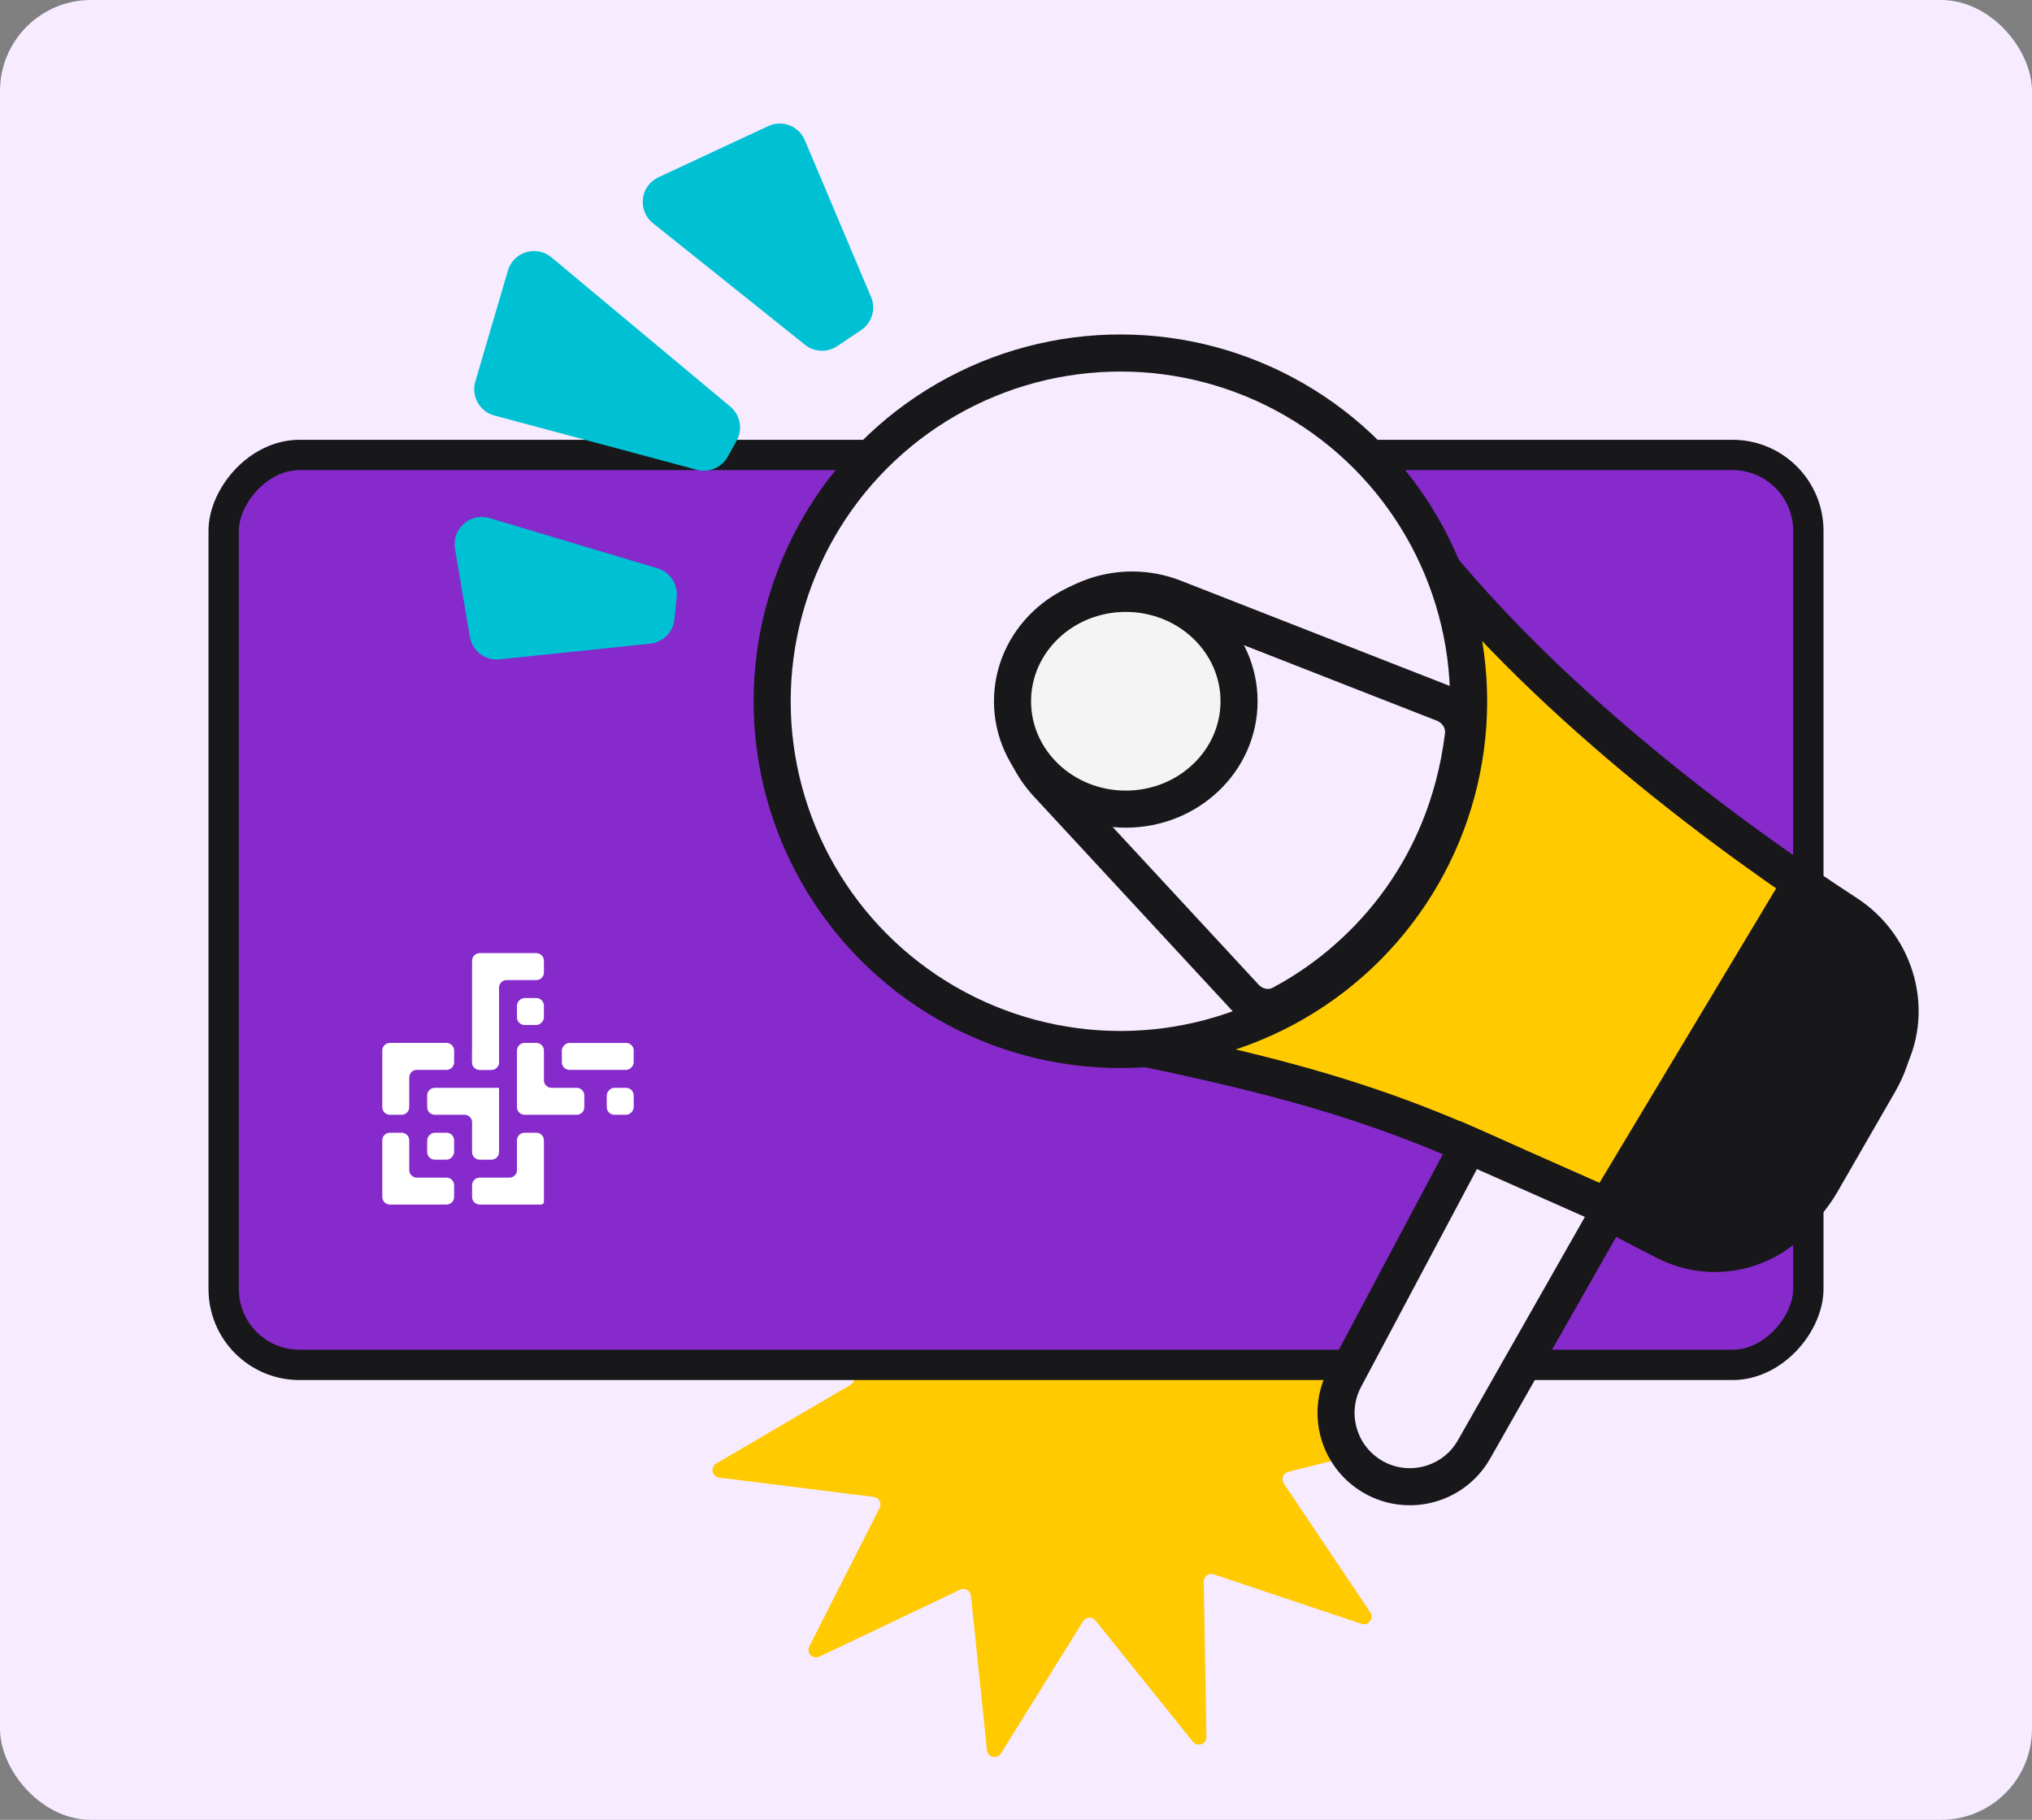 <svg width="536" height="480" viewBox="0 0 536 480" fill="none" xmlns="http://www.w3.org/2000/svg">
<rect x="0" y="0" width="536" height="480" fill="#808080" stroke="none"/>
<rect width="536" height="480" rx="24" fill="#F6EBFF"/>
<path d="M279.842 272.561C279.117 270.8 276.573 270.954 276.065 272.79L265.147 312.291C264.78 313.621 263.209 314.188 262.077 313.4L228.353 289.924C226.788 288.835 224.731 290.346 225.302 292.165L237.565 331.226C237.979 332.545 236.961 333.877 235.579 333.823L194.473 332.227C192.564 332.153 191.648 334.541 193.116 335.763L224.64 361.999C225.705 362.885 225.568 364.561 224.371 365.261L188.935 386.02C187.286 386.986 187.801 389.493 189.697 389.73L230.495 394.835C231.869 395.007 232.657 396.49 232.03 397.725L213.483 434.251C212.619 435.953 214.402 437.782 216.126 436.962L253.263 419.291C254.51 418.697 255.969 419.516 256.112 420.89L260.351 461.616C260.548 463.512 263.033 464.083 264.039 462.465L285.7 427.612C286.427 426.441 288.094 426.34 288.957 427.415L314.665 459.4C315.858 460.885 318.256 460.018 318.223 458.112L317.518 417.172C317.494 415.791 318.843 414.802 320.153 415.241L359.151 428.303C360.961 428.909 362.51 426.877 361.447 425.292L338.629 391.271C337.858 390.12 338.461 388.553 339.804 388.217L379.688 378.227C381.542 377.763 381.751 375.212 379.997 374.452L342.315 358.121C341.043 357.569 340.704 355.923 341.655 354.914L369.783 325.066C371.093 323.676 369.895 321.416 368.01 321.72L327.396 328.264C326.031 328.484 324.859 327.285 325.111 325.925L332.572 285.67C332.919 283.795 330.695 282.544 329.273 283.814L298.628 311.187C297.599 312.106 295.971 311.732 295.446 310.457L279.842 272.561Z" fill="#FFCA00"/>
<rect x="-4" y="4" width="418" height="240" rx="20" transform="matrix(-1 0 0 1 473 116)" fill="#862ACC" stroke="#18181A" stroke-width="8" stroke-linecap="round"/>
<path d="M487.179 241.004C457.161 221.46 406.194 184.495 371.888 139.341C366.684 132.493 355.914 132.872 351.725 140.384L286.113 258.034C282.341 264.798 286.283 273.268 293.872 274.808C359.523 288.133 380.245 296.8 439.171 327.388C452.716 334.419 469.438 329.603 477.058 316.38L497.363 281.145C505.296 267.377 500.496 249.673 487.179 241.004Z" fill="#FFCA00" stroke="#18181A" stroke-width="9.781"/>
<path d="M423.584 318.702L474.803 233.336L484.781 239.86C499.94 249.772 504.723 269.796 495.679 285.488L480.408 311.988C471.017 328.286 450.213 333.918 433.882 324.586L423.584 318.702Z" fill="#18181A" stroke="#18181A" stroke-width="9.781"/>
<path d="M388.822 382.288L424.984 318.691L387.404 302.041L354.702 363.518C350.145 372.086 352.592 382.703 360.441 388.411C369.834 395.243 383.081 392.385 388.822 382.288Z" fill="#F6EBFF" stroke="#18181A" stroke-width="9.781"/>
<circle cx="96.747" cy="96.747" r="91.857" transform="matrix(-1 0 0 1 392.284 88.216)" fill="#F6EBFF" stroke="#18181A" stroke-width="9.781"/>
<path d="M276.288 206.744L328.404 263.028C330.873 265.695 334.773 266.545 337.985 264.843C358.48 253.981 381.44 231.008 386.009 194.03C386.465 190.342 384.243 186.889 380.783 185.535L309.714 157.721C295.466 152.145 279.293 158.012 271.935 171.427C265.636 182.91 267.39 197.134 276.288 206.744Z" fill="#F6EBFF" stroke="#18181A" stroke-width="9.781"/>
<ellipse cx="29.878" cy="28.455" rx="29.878" ry="28.455" transform="matrix(-1 0 0 1 326.837 156.508)" fill="#F4F4F5" stroke="#18181A" stroke-width="9.781"/>
<path d="M145.457 67.875C141.492 64.567 135.435 66.406 133.98 71.361L125.379 100.644C124.244 104.509 126.513 108.55 130.404 109.593L183.826 123.914C187.001 124.765 190.348 123.349 191.949 120.477L194.307 116.246C195.986 113.234 195.285 109.455 192.638 107.246L145.457 67.875Z" fill="#00C1D4"/>
<path d="M129.145 136.656C124.055 135.134 119.135 139.481 120.018 144.72L123.938 167.973C124.567 171.706 127.989 174.307 131.754 173.914L171.501 169.771C174.876 169.419 177.543 166.75 177.892 163.375L178.499 157.502C178.854 154.075 176.721 150.879 173.419 149.892L129.145 136.656Z" fill="#00C1D4"/>
<path d="M172.235 58.866C168.078 55.543 168.86 49.011 173.683 46.763L202.651 33.259C206.334 31.542 210.706 33.225 212.288 36.968L229.763 78.316C231.101 81.482 230.005 85.152 227.15 87.066L220.832 91.301C218.232 93.043 214.803 92.9 212.359 90.945L172.235 58.866Z" fill="#00C1D4"/>
<path d="M109 239.556H96.105C92.181 239.556 89 242.737 89 246.661V259.556" stroke="#862ACC" stroke-width="8" stroke-linecap="round"/>
<path d="M159 329.556L171.895 329.556C175.819 329.556 179 326.375 179 322.45L179 309.556" stroke="#862ACC" stroke-width="8" stroke-linecap="round"/>
<path d="M179 259.556L179 246.661C179 242.737 175.819 239.556 171.895 239.556L159 239.556" stroke="#862ACC" stroke-width="8" stroke-linecap="round"/>
<path d="M89 309.556L89 322.45C89 326.375 92.181 329.556 96.105 329.556L109 329.556" stroke="#862ACC" stroke-width="8" stroke-linecap="round"/>
<mask id="path-17-inside-1_3950_715" fill="white">
<rect width="18.947" height="18.947" rx="2" transform="matrix(-1 0 0 1 167.158 251.398)"/>
</mask>
<rect width="18.947" height="18.947" rx="2" transform="matrix(-1 0 0 1 167.158 251.398)" stroke="white" stroke-width="14.21" mask="url(#path-17-inside-1_3950_715)"/>
<mask id="path-18-inside-2_3950_715" fill="white">
<rect width="18.947" height="18.947" rx="2" transform="matrix(-1 0 0 1 119.789 251.398)"/>
</mask>
<rect width="18.947" height="18.947" rx="2" transform="matrix(-1 0 0 1 119.789 251.398)" stroke="white" stroke-width="14.21" mask="url(#path-18-inside-2_3950_715)"/>
<mask id="path-19-inside-3_3950_715" fill="white">
<rect width="18.947" height="18.947" rx="2" transform="matrix(-1 0 0 1 167.158 298.766)"/>
</mask>
<rect width="18.947" height="18.947" rx="2" transform="matrix(-1 0 0 1 167.158 298.766)" stroke="white" stroke-width="14.21" mask="url(#path-19-inside-3_3950_715)"/>
<path fill-rule="evenodd" clip-rule="evenodd" d="M100.842 310.608V300.766C100.842 299.662 101.738 298.766 102.842 298.766L105.947 298.766C107.052 298.766 107.947 299.662 107.947 300.766L107.947 308.608C107.947 309.713 108.843 310.608 109.947 310.608H117.789C118.894 310.608 119.789 311.504 119.789 312.608L119.789 315.713C119.789 316.818 118.894 317.713 117.789 317.713L107.947 317.713H102.842C101.738 317.713 100.842 316.818 100.842 315.713V310.608Z" fill="white"/>
<path fill-rule="evenodd" clip-rule="evenodd" d="M112.684 288.924C112.684 287.82 113.579 286.924 114.684 286.924L131.631 286.924C131.631 286.924 131.631 286.924 131.631 286.924C131.631 286.924 131.631 286.924 131.631 286.924L131.631 286.924C131.632 286.924 131.632 286.924 131.632 286.924L131.632 303.872C131.632 304.976 130.736 305.872 129.632 305.872H126.526C125.422 305.872 124.526 304.976 124.526 303.872V296.03C124.526 294.925 123.631 294.03 122.526 294.03L114.684 294.03C113.579 294.03 112.684 293.134 112.684 292.03V288.924Z" fill="white"/>
<path fill-rule="evenodd" clip-rule="evenodd" d="M143.474 316.948C143.474 317.371 143.131 317.713 142.708 317.713H136.368H126.526C125.422 317.713 124.526 316.818 124.526 315.713V312.608C124.526 311.504 125.422 310.608 126.526 310.608L134.368 310.608C135.473 310.608 136.368 309.713 136.368 308.608V300.766C136.368 299.662 137.264 298.766 138.368 298.766L141.474 298.766C142.578 298.766 143.474 299.662 143.474 300.766L143.474 316.948Z" fill="white"/>
<path fill-rule="evenodd" clip-rule="evenodd" d="M124.526 253.398C124.526 252.293 125.422 251.398 126.526 251.398H141.474C142.578 251.398 143.474 252.293 143.474 253.398V256.503C143.474 257.608 142.578 258.503 141.474 258.503H133.632C132.527 258.503 131.632 259.399 131.632 260.503L131.632 280.187C131.632 281.292 130.736 282.187 129.632 282.187H126.526C125.422 282.187 124.526 281.292 124.526 280.187L124.526 258.503C124.526 258.503 124.526 258.503 124.526 258.503C124.526 258.503 124.526 258.503 124.526 258.503V253.398Z" fill="white"/>
<path fill-rule="evenodd" clip-rule="evenodd" d="M102.842 294.029C101.737 294.029 100.842 293.134 100.842 292.029V277.082C100.842 275.977 101.737 275.082 102.842 275.082L107.947 275.082C107.947 275.082 107.947 275.082 107.947 275.082C107.947 275.082 107.947 275.082 107.947 275.082L117.789 275.082C118.894 275.082 119.789 275.978 119.789 277.082V280.187C119.789 281.292 118.894 282.187 117.789 282.187L109.947 282.187C108.843 282.187 107.947 283.083 107.947 284.187L107.947 292.029C107.947 293.134 107.052 294.029 105.947 294.029H102.842Z" fill="white"/>
<rect width="18.947" height="7.105" rx="2" transform="matrix(1 -8.74228e-08 -8.74228e-08 -1 148.211 282.187)" fill="white"/>
<path fill-rule="evenodd" clip-rule="evenodd" d="M138.368 294.029C137.264 294.029 136.368 293.134 136.368 292.029V277.082C136.368 275.977 137.264 275.082 138.368 275.082L141.474 275.082C142.578 275.082 143.474 275.977 143.474 277.082L143.474 284.924C143.474 286.029 144.369 286.924 145.474 286.924L152.132 286.924C153.236 286.924 154.132 287.82 154.132 288.924L154.132 292.029C154.132 293.134 153.236 294.029 152.132 294.029L143.474 294.029H142.289H138.368Z" fill="white"/>
<rect width="7.105" height="7.105" rx="2" transform="matrix(1 -8.74228e-08 -8.74228e-08 -1 160.053 294.029)" fill="white"/>
<rect width="7.105" height="7.105" rx="2" transform="matrix(1 -8.74228e-08 -8.74228e-08 -1 124.526 282.187)" fill="white"/>
<rect width="7.105" height="7.105" rx="2" transform="matrix(1 -8.74228e-08 -8.74228e-08 -1 112.684 305.872)" fill="white"/>
<rect width="7.105" height="7.105" rx="2" transform="matrix(1 -8.74228e-08 -8.74228e-08 -1 136.368 270.345)" fill="white"/>
</svg>

